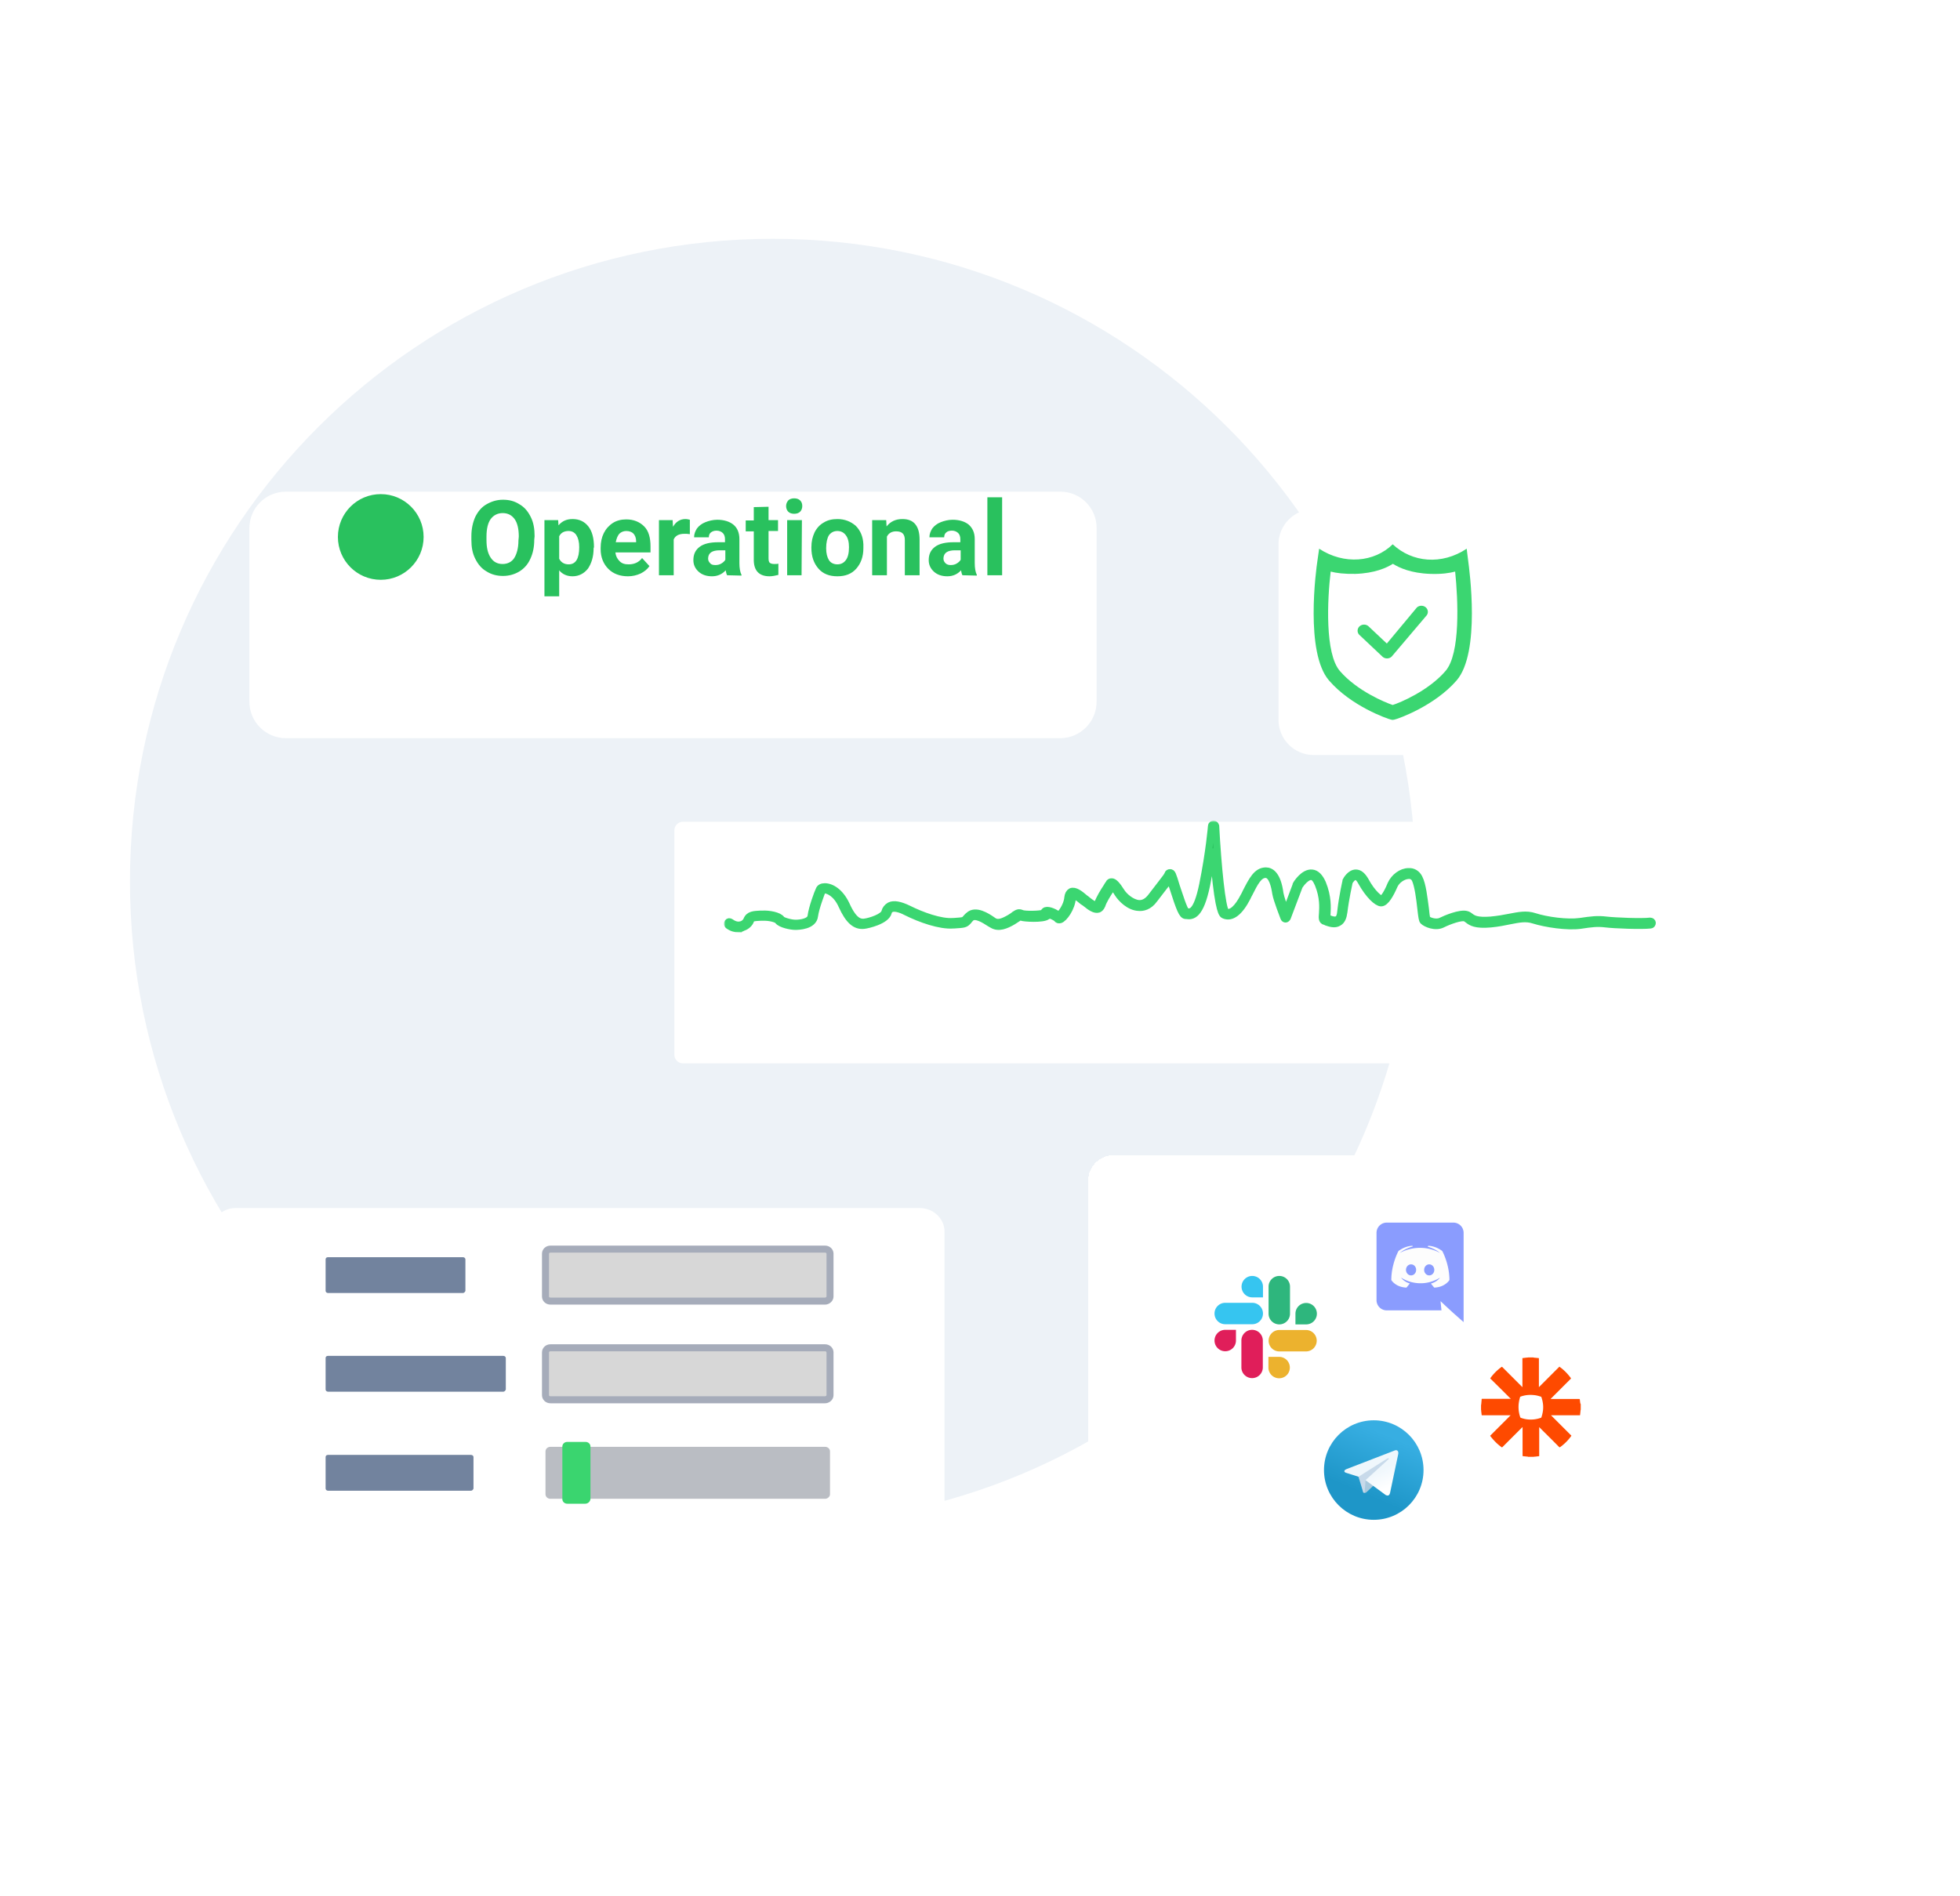 <svg width="558" height="540" fill="none" xmlns="http://www.w3.org/2000/svg"><path d="M220 434c101.068 0 183-81.932 183-183S321.068 68 220 68 37 149.932 37 251s81.932 183 183 183z" fill="#EDF2F7"/><g filter="url(#filter0_d_2425_1061)"><path d="M482.6 214.01H194.4c-1.3 0-2.4 1.1-2.4 2.4v64c0 1.3 1.1 2.4 2.4 2.4h288.3c1.3 0 2.4-1.1 2.4-2.4v-64c-.1-1.4-1.2-2.4-2.5-2.4z" fill="#fff"/></g><mask id="a" maskUnits="userSpaceOnUse" x="206.091" y="233.71" width="266" height="32" fill="#000"><path fill="#fff" d="M206.091 233.71h266v32h-266z"/><path d="M210.2 264.51c-.8 0-1.8-.2-2.9-1-.2-.2-.3-.5-.1-.8.2-.3.5-.3.8-.1 1.4 1 2.4.9 3.1.7.9-.3 1.3-.9 1.5-1.3.6-1.6 2.1-1.6 3.9-1.7h.6c1.8-.1 4.7.4 5.4 1.5.3.4 2.6 1.1 4 1.1 1.5 0 4.2-.4 4.4-2 .3-2.4 1.9-6.7 2.3-7.5.2-.6.8-.9 1.6-.9 1.9 0 4.4 1.5 6.1 5.1 2.1 4.7 3.8 5.1 5.1 5 1.8-.2 5.6-1.5 5.9-2.9.2-.8.7-1.4 1.4-1.8 1.2-.6 3-.2 5.3.9 3.8 1.9 9.2 3.9 12.8 3.6h.2c2.8-.2 2.8-.2 3.4-.9.2-.2.4-.5.8-.8 1.9-1.8 5.1.2 6.8 1.4l.3.2c1.2.8 2.7.2 4.6-.9.6-.4 1-.6 1.3-.9.8-.5 1.2-.8 2.1-.4.9.4 5.4.3 6.2-.1.1-.3.3-.6.6-.7.9-.3 2.9.6 3.7 1.4.6-.4 2.4-2.7 2.6-5.1.1-.9.4-1.4.9-1.7 1.1-.5 2.6.7 4 1.9.2.1.4.3.4.3.1.1.3.2.5.4.5.4 1.8 1.4 2.4 1.2 0 0 .2-.1.3-.4.5-1.4 1.7-3.4 2.5-4.6.3-.5.6-1 .7-1.1.1-.3.4-.5.7-.5.7-.1 1.6.9 2.8 2.8.8 1.3 2.9 3.2 5 3.4 1.3.1 2.5-.6 3.5-1.9 1.3-1.7 2.3-3 3-3.9 1.1-1.4 1.7-2.2 1.8-2.6.1-.3.3-.4.6-.4.6 0 .7.3 1.8 3.9.8 2.3 2.1 6.6 2.8 7.2h.2c1 .2 2.8.6 4.5-7.7 1.9-9.3 2.5-16.7 2.5-16.7 0-.3.3-.5.6-.5s.5.2.6.5c.6 11.3 1.8 23.5 2.9 24.5 1.5.6 3.3-.9 5.2-4.6.2-.3.3-.6.5-1 1.8-3.5 3.1-6.1 5.7-6.1 1.4 0 3.3 1.1 4 6.4.2 1.2 1.1 3.7 1.7 5.3l2.9-7.7v-.1c.2-.4 2.2-3.5 4.5-3.3 1.2.1 2.2 1.1 3 2.9 1.6 3.9 1.4 7 1.3 8.8 0 .4-.1.9 0 1.1.2.1.4.1.6.2.7.3 1.7.6 2.4.2.5-.3.8-1 .9-2.2.5-4.5 1.5-8.7 1.5-8.7v-.1c.1-.2 1.2-2.2 2.8-2.2 1 0 1.8.7 2.6 2 2.2 4.1 4.3 5.4 4.7 5.5.3 0 1.4-1.1 2.7-4.3.9-2 3-3.6 5-3.6 1.3-.1 2.4.6 3 1.8 1 1.9 1.4 5.8 1.8 8.7.1 1.2.3 2.6.4 3 .4.4 2.5 1.3 4 .6 1.4-.7 5.5-2.4 7.3-1.9.5.1.8.4 1.1.6.8.6 1.8 1.3 5.8 1 2.1-.2 3.8-.5 5.3-.8 2.7-.5 4.8-1 7.2-.2 3.4 1.1 9.3 1.9 12.9 1.4 3.4-.5 5-.7 7.5-.4 2.6.3 10.1.6 12.5.3.3 0 .6.2.6.5s-.2.6-.5.6c-2.5.3-10.3 0-12.7-.3-2.5-.3-4-.1-7.3.4-3.7.5-9.8-.4-13.3-1.5-2.2-.7-4.1-.3-6.7.2-1.5.3-3.3.7-5.5.9-4.4.4-5.6-.5-6.5-1.2-.3-.2-.5-.4-.8-.5-1.1-.4-4.5.8-6.5 1.8s-4.7-.2-5.4-.9c-.3-.3-.4-1-.7-3.6-.3-2.8-.8-6.6-1.6-8.3-.4-.8-1.1-1.2-2-1.1-1.5.1-3.3 1.3-4 2.9-1 2.3-2.4 4.9-3.7 4.9-1.1 0-3.5-2.1-5.7-6.1-.4-.7-.9-1.4-1.6-1.4-.8 0-1.6 1.1-1.8 1.6-.1.6-1 4.4-1.5 8.5-.2 1.5-.6 2.5-1.5 3-1.1.7-2.5.2-3.4-.1-.2-.1-.4-.2-.5-.2-.9-.2-.8-1.1-.7-2.3.1-1.7.3-4.6-1.2-8.3-.6-1.4-1.2-2.2-2-2.2-1.3-.1-2.9 1.9-3.4 2.7l-3.4 9c-.1.2-.3.4-.5.4s-.4-.1-.5-.4c-.1-.3-2-5.1-2.3-6.9-.3-2-1-5.4-2.9-5.4s-3.1 2.3-4.7 5.5c-.2.3-.3.6-.5 1-2.2 4.3-4.5 6-6.6 5.1-.5-.2-1.5-.7-2.7-13.3-.2-1.9-.3-3.9-.5-5.6-.4 2.9-1 6.4-1.8 10.4-1.8 8.6-4 8.9-5.8 8.6h-.2c-.9-.1-1.6-1.7-3.6-8l-.8-2.4c-.3.5-.8 1.1-1.5 1.9-.7.9-1.7 2.2-3 3.9-1.5 2.1-3.3 2.4-4.4 2.3-2.7-.1-5-2.5-5.9-3.9-.8-1.3-1.3-1.9-1.6-2.1-.1.2-.3.6-.6 1-.8 1.2-2 3.1-2.4 4.4-.3.7-.7 1-1 1.1-1 .3-2.3-.6-3.4-1.5-.1-.1-.3-.2-.4-.3-.1-.1-.3-.2-.6-.4-1.5-1.3-2.4-1.8-2.8-1.7-.1 0-.2.2-.2.7-.2 2.9-2.4 5.9-3.5 6.2-.4.1-.7 0-.9-.3-.3-.4-1.9-1.1-2.4-1.2 0 .2-.1.4-.4.5-1.2.9-6.4.6-7.3.3-.4-.2-.4-.2-1.1.3-.3.2-.8.5-1.4.9-1.9 1.1-4 2-5.8.9l-.7-.4c-1.4-.9-4.1-2.7-5.4-1.5-.3.3-.6.6-.7.8-.9 1-1.1 1-4.1 1.2h-.2c-3.8.3-9.4-1.7-13.4-3.7-1.9-1-3.5-1.3-4.3-.9-.4.2-.7.5-.8 1-.6 2.4-5.9 3.6-6.9 3.7-2.5.3-4.4-1.4-6.3-5.6-1.6-3.6-4-4.5-5-4.5-.4 0-.6.1-.6.2-.2.5-1.9 4.9-2.2 7.2-.3 2.9-4.6 3-5.5 3-1.2 0-4.2-.6-4.9-1.6-.3-.5-2.4-1.1-4.4-1h-.6c-1.7.1-2.6.1-2.8.9-.3.9-1.2 1.7-2.2 2-.5.3-.9.4-1.3.4z"/></mask><path d="M210.2 264.51c-.8 0-1.8-.2-2.9-1-.2-.2-.3-.5-.1-.8.2-.3.5-.3.8-.1 1.4 1 2.4.9 3.1.7.9-.3 1.3-.9 1.5-1.3.6-1.6 2.1-1.6 3.9-1.7h.6c1.8-.1 4.7.4 5.4 1.5.3.4 2.6 1.1 4 1.1 1.5 0 4.2-.4 4.4-2 .3-2.4 1.9-6.7 2.3-7.5.2-.6.8-.9 1.6-.9 1.9 0 4.4 1.5 6.1 5.1 2.1 4.7 3.8 5.1 5.1 5 1.8-.2 5.6-1.5 5.9-2.9.2-.8.7-1.4 1.4-1.8 1.2-.6 3-.2 5.3.9 3.8 1.9 9.2 3.9 12.8 3.6h.2c2.8-.2 2.8-.2 3.4-.9.2-.2.4-.5.8-.8 1.9-1.8 5.1.2 6.8 1.4l.3.2c1.2.8 2.7.2 4.6-.9.6-.4 1-.6 1.3-.9.8-.5 1.2-.8 2.1-.4.9.4 5.4.3 6.2-.1.1-.3.3-.6.6-.7.9-.3 2.9.6 3.7 1.4.6-.4 2.4-2.7 2.6-5.1.1-.9.4-1.4.9-1.7 1.1-.5 2.6.7 4 1.9.2.1.4.3.4.3.1.1.3.2.5.4.5.4 1.8 1.4 2.4 1.2 0 0 .2-.1.3-.4.5-1.4 1.7-3.4 2.5-4.6.3-.5.6-1 .7-1.1.1-.3.4-.5.7-.5.7-.1 1.6.9 2.8 2.8.8 1.3 2.9 3.2 5 3.4 1.3.1 2.5-.6 3.5-1.9 1.3-1.7 2.3-3 3-3.9 1.1-1.4 1.7-2.2 1.8-2.6.1-.3.3-.4.6-.4.6 0 .7.3 1.8 3.9.8 2.3 2.1 6.6 2.8 7.2h.2c1 .2 2.8.6 4.5-7.7 1.9-9.3 2.5-16.7 2.5-16.7 0-.3.3-.5.6-.5s.5.2.6.5c.6 11.3 1.8 23.5 2.9 24.5 1.5.6 3.3-.9 5.2-4.6.2-.3.3-.6.5-1 1.8-3.5 3.1-6.1 5.7-6.1 1.4 0 3.3 1.1 4 6.4.2 1.2 1.1 3.7 1.7 5.3l2.9-7.7v-.1c.2-.4 2.2-3.5 4.5-3.3 1.2.1 2.2 1.1 3 2.9 1.6 3.9 1.4 7 1.3 8.8 0 .4-.1.9 0 1.1.2.1.4.1.6.2.7.3 1.7.6 2.4.2.5-.3.8-1 .9-2.2.5-4.5 1.5-8.7 1.5-8.7v-.1c.1-.2 1.2-2.2 2.8-2.2 1 0 1.8.7 2.6 2 2.2 4.1 4.3 5.4 4.7 5.5.3 0 1.4-1.1 2.7-4.3.9-2 3-3.6 5-3.6 1.3-.1 2.4.6 3 1.8 1 1.9 1.4 5.8 1.8 8.7.1 1.2.3 2.6.4 3 .4.4 2.5 1.3 4 .6 1.4-.7 5.5-2.4 7.3-1.9.5.1.8.4 1.1.6.8.6 1.8 1.3 5.8 1 2.1-.2 3.8-.5 5.3-.8 2.7-.5 4.8-1 7.2-.2 3.4 1.1 9.3 1.9 12.9 1.4 3.4-.5 5-.7 7.5-.4 2.6.3 10.1.6 12.5.3.3 0 .6.2.6.5s-.2.6-.5.6c-2.5.3-10.3 0-12.7-.3-2.5-.3-4-.1-7.3.4-3.7.5-9.8-.4-13.3-1.5-2.2-.7-4.1-.3-6.7.2-1.5.3-3.3.7-5.5.9-4.4.4-5.6-.5-6.5-1.2-.3-.2-.5-.4-.8-.5-1.1-.4-4.5.8-6.5 1.8s-4.7-.2-5.4-.9c-.3-.3-.4-1-.7-3.6-.3-2.8-.8-6.6-1.6-8.3-.4-.8-1.1-1.2-2-1.1-1.5.1-3.3 1.3-4 2.9-1 2.3-2.4 4.9-3.7 4.9-1.1 0-3.5-2.1-5.7-6.1-.4-.7-.9-1.4-1.6-1.4-.8 0-1.6 1.1-1.8 1.6-.1.6-1 4.4-1.5 8.5-.2 1.5-.6 2.5-1.5 3-1.1.7-2.5.2-3.4-.1-.2-.1-.4-.2-.5-.2-.9-.2-.8-1.1-.7-2.3.1-1.7.3-4.6-1.2-8.3-.6-1.4-1.2-2.2-2-2.2-1.3-.1-2.9 1.9-3.4 2.7l-3.4 9c-.1.2-.3.4-.5.4s-.4-.1-.5-.4c-.1-.3-2-5.1-2.3-6.9-.3-2-1-5.4-2.9-5.4s-3.1 2.3-4.7 5.5c-.2.3-.3.6-.5 1-2.2 4.3-4.5 6-6.6 5.1-.5-.2-1.5-.7-2.7-13.3-.2-1.9-.3-3.9-.5-5.6-.4 2.9-1 6.4-1.8 10.4-1.8 8.6-4 8.9-5.8 8.6h-.2c-.9-.1-1.6-1.7-3.6-8l-.8-2.4c-.3.5-.8 1.1-1.5 1.9-.7.9-1.7 2.2-3 3.9-1.5 2.1-3.3 2.4-4.4 2.3-2.7-.1-5-2.5-5.9-3.9-.8-1.3-1.3-1.9-1.6-2.1-.1.2-.3.6-.6 1-.8 1.2-2 3.1-2.4 4.4-.3.7-.7 1-1 1.1-1 .3-2.3-.6-3.4-1.5-.1-.1-.3-.2-.4-.3-.1-.1-.3-.2-.6-.4-1.5-1.3-2.4-1.8-2.8-1.7-.1 0-.2.2-.2.7-.2 2.9-2.4 5.9-3.5 6.2-.4.1-.7 0-.9-.3-.3-.4-1.9-1.1-2.4-1.2 0 .2-.1.4-.4.5-1.2.9-6.4.6-7.3.3-.4-.2-.4-.2-1.1.3-.3.2-.8.5-1.4.9-1.9 1.1-4 2-5.8.9l-.7-.4c-1.4-.9-4.1-2.7-5.4-1.5-.3.3-.6.6-.7.8-.9 1-1.1 1-4.1 1.2h-.2c-3.8.3-9.4-1.7-13.4-3.7-1.9-1-3.5-1.3-4.3-.9-.4.2-.7.5-.8 1-.6 2.4-5.9 3.6-6.9 3.7-2.5.3-4.4-1.4-6.3-5.6-1.6-3.6-4-4.5-5-4.5-.4 0-.6.1-.6.2-.2.5-1.9 4.9-2.2 7.2-.3 2.9-4.6 3-5.5 3-1.2 0-4.2-.6-4.9-1.6-.3-.5-2.4-1.1-4.4-1h-.6c-1.7.1-2.6.1-2.8.9-.3.9-1.2 1.7-2.2 2-.5.3-.9.4-1.3.4z" fill="#29C15E"/><path d="M210.2 264.51c-.8 0-1.8-.2-2.9-1-.2-.2-.3-.5-.1-.8.2-.3.5-.3.8-.1 1.4 1 2.4.9 3.1.7.9-.3 1.3-.9 1.5-1.3.6-1.6 2.1-1.6 3.9-1.7h.6c1.8-.1 4.7.4 5.4 1.5.3.4 2.6 1.1 4 1.1 1.5 0 4.2-.4 4.4-2 .3-2.4 1.9-6.7 2.3-7.5.2-.6.8-.9 1.6-.9 1.9 0 4.4 1.5 6.1 5.1 2.1 4.7 3.8 5.1 5.1 5 1.8-.2 5.6-1.5 5.9-2.9.2-.8.7-1.4 1.4-1.8 1.2-.6 3-.2 5.3.9 3.8 1.9 9.2 3.9 12.8 3.6h.2c2.8-.2 2.8-.2 3.4-.9.2-.2.4-.5.8-.8 1.9-1.8 5.1.2 6.8 1.4l.3.2c1.2.8 2.7.2 4.6-.9.6-.4 1-.6 1.3-.9.8-.5 1.2-.8 2.1-.4.9.4 5.4.3 6.2-.1.1-.3.3-.6.6-.7.9-.3 2.9.6 3.7 1.4.6-.4 2.4-2.7 2.6-5.1.1-.9.4-1.4.9-1.7 1.1-.5 2.6.7 4 1.9.2.1.4.3.4.3.1.1.3.2.5.4.5.4 1.8 1.4 2.4 1.2 0 0 .2-.1.3-.4.5-1.4 1.7-3.4 2.5-4.6.3-.5.6-1 .7-1.1.1-.3.4-.5.7-.5.7-.1 1.6.9 2.8 2.8.8 1.3 2.9 3.2 5 3.4 1.3.1 2.5-.6 3.5-1.9 1.3-1.7 2.3-3 3-3.9 1.1-1.4 1.7-2.2 1.8-2.6.1-.3.3-.4.6-.4.6 0 .7.3 1.8 3.9.8 2.3 2.1 6.6 2.8 7.2h.2c1 .2 2.8.6 4.5-7.7 1.9-9.3 2.5-16.7 2.5-16.7 0-.3.3-.5.6-.5s.5.2.6.5c.6 11.3 1.8 23.5 2.9 24.5 1.5.6 3.3-.9 5.2-4.6.2-.3.3-.6.5-1 1.8-3.5 3.1-6.1 5.7-6.1 1.4 0 3.3 1.1 4 6.4.2 1.2 1.1 3.7 1.7 5.3l2.9-7.7v-.1c.2-.4 2.2-3.5 4.5-3.3 1.2.1 2.2 1.1 3 2.9 1.6 3.9 1.4 7 1.3 8.8 0 .4-.1.9 0 1.1.2.1.4.1.6.2.7.3 1.7.6 2.4.2.5-.3.8-1 .9-2.2.5-4.5 1.5-8.7 1.5-8.7v-.1c.1-.2 1.2-2.2 2.8-2.2 1 0 1.8.7 2.6 2 2.2 4.1 4.3 5.4 4.7 5.5.3 0 1.4-1.1 2.7-4.3.9-2 3-3.6 5-3.6 1.3-.1 2.4.6 3 1.8 1 1.9 1.4 5.8 1.8 8.7.1 1.2.3 2.6.4 3 .4.4 2.5 1.3 4 .6 1.4-.7 5.5-2.4 7.3-1.9.5.1.8.4 1.1.6.8.6 1.8 1.3 5.8 1 2.1-.2 3.8-.5 5.3-.8 2.7-.5 4.8-1 7.2-.2 3.4 1.1 9.3 1.9 12.9 1.4 3.4-.5 5-.7 7.5-.4 2.6.3 10.1.6 12.5.3.3 0 .6.2.6.5s-.2.6-.5.6c-2.5.3-10.3 0-12.7-.3-2.5-.3-4-.1-7.3.4-3.7.5-9.8-.4-13.3-1.5-2.2-.7-4.1-.3-6.7.2-1.5.3-3.3.7-5.5.9-4.4.4-5.6-.5-6.5-1.2-.3-.2-.5-.4-.8-.5-1.1-.4-4.5.8-6.5 1.8s-4.7-.2-5.4-.9c-.3-.3-.4-1-.7-3.6-.3-2.8-.8-6.6-1.6-8.3-.4-.8-1.1-1.2-2-1.1-1.5.1-3.3 1.3-4 2.9-1 2.3-2.4 4.9-3.7 4.9-1.1 0-3.5-2.1-5.7-6.1-.4-.7-.9-1.4-1.6-1.4-.8 0-1.6 1.1-1.8 1.6-.1.6-1 4.4-1.5 8.5-.2 1.5-.6 2.5-1.5 3-1.1.7-2.5.2-3.4-.1-.2-.1-.4-.2-.5-.2-.9-.2-.8-1.1-.7-2.3.1-1.7.3-4.6-1.2-8.3-.6-1.4-1.2-2.2-2-2.2-1.3-.1-2.9 1.9-3.4 2.7l-3.4 9c-.1.2-.3.4-.5.4s-.4-.1-.5-.4c-.1-.3-2-5.1-2.3-6.9-.3-2-1-5.4-2.9-5.4s-3.1 2.3-4.7 5.5c-.2.3-.3.6-.5 1-2.2 4.3-4.5 6-6.6 5.1-.5-.2-1.5-.7-2.7-13.3-.2-1.9-.3-3.9-.5-5.6-.4 2.9-1 6.4-1.8 10.4-1.8 8.6-4 8.9-5.8 8.6h-.2c-.9-.1-1.6-1.7-3.6-8l-.8-2.4c-.3.5-.8 1.1-1.5 1.9-.7.9-1.7 2.2-3 3.9-1.5 2.1-3.3 2.4-4.4 2.3-2.7-.1-5-2.5-5.9-3.9-.8-1.3-1.3-1.9-1.6-2.1-.1.2-.3.6-.6 1-.8 1.2-2 3.1-2.4 4.4-.3.7-.7 1-1 1.1-1 .3-2.3-.6-3.4-1.5-.1-.1-.3-.2-.4-.3-.1-.1-.3-.2-.6-.4-1.5-1.3-2.4-1.8-2.8-1.7-.1 0-.2.2-.2.7-.2 2.9-2.4 5.9-3.5 6.2-.4.1-.7 0-.9-.3-.3-.4-1.9-1.1-2.4-1.2 0 .2-.1.4-.4.5-1.2.9-6.4.6-7.3.3-.4-.2-.4-.2-1.1.3-.3.2-.8.5-1.4.9-1.9 1.1-4 2-5.8.9l-.7-.4c-1.4-.9-4.1-2.7-5.4-1.5-.3.3-.6.6-.7.8-.9 1-1.1 1-4.1 1.2h-.2c-3.8.3-9.4-1.7-13.4-3.7-1.9-1-3.5-1.3-4.3-.9-.4.2-.7.5-.8 1-.6 2.4-5.9 3.6-6.9 3.7-2.5.3-4.4-1.4-6.3-5.6-1.6-3.6-4-4.5-5-4.5-.4 0-.6.1-.6.2-.2.5-1.9 4.9-2.2 7.2-.3 2.9-4.6 3-5.5 3-1.2 0-4.2-.6-4.9-1.6-.3-.5-2.4-1.1-4.4-1h-.6c-1.7.1-2.6.1-2.8.9-.3.9-1.2 1.7-2.2 2-.5.3-.9.4-1.3.4z" stroke="#3BD671" stroke-width="2" mask="url(#a)"/><g filter="url(#filter1_d_2425_1061)"><path d="M301.9 120.01H81.4c-5.8 0-10.4 4.7-10.4 10.4v49.4c0 5.8 4.7 10.4 10.4 10.4h220.4c5.8 0 10.4-4.7 10.4-10.4v-49.3c.1-5.8-4.6-10.5-10.3-10.5z" fill="#fff"/></g><path d="M108.399 165.11c6.738 0 12.2-5.462 12.2-12.2 0-6.738-5.462-12.2-12.2-12.2-6.738 0-12.2 5.462-12.2 12.2 0 6.738 5.462 12.2 12.2 12.2zm43.7-11.4c0 2.1-.4 3.9-1.1 5.4-.7 1.6-1.8 2.8-3.1 3.6-1.3.8-2.9 1.3-4.7 1.3-1.7 0-3.3-.4-4.7-1.3-1.4-.8-2.4-2-3.2-3.6-.8-1.6-1.1-3.3-1.1-5.4v-1c0-2.1.4-3.9 1.1-5.5.8-1.6 1.8-2.8 3.2-3.6 1.4-.8 2.9-1.3 4.7-1.3 1.8 0 3.3.4 4.7 1.3 1.4.8 2.4 2 3.2 3.6.8 1.6 1.1 3.4 1.1 5.5l-.1 1zm-4.4-.9c0-2.2-.4-3.9-1.2-5-.8-1.1-1.9-1.7-3.4-1.7-1.4 0-2.6.6-3.4 1.7-.8 1.1-1.2 2.8-1.2 5v1c0 2.2.4 3.8 1.2 5 .8 1.2 1.9 1.8 3.4 1.8 1.4 0 2.6-.6 3.3-1.7.7-1.1 1.2-2.8 1.2-5l.1-1.1zm21.3 3.3c0 2.4-.6 4.3-1.6 5.8-1.1 1.4-2.6 2.2-4.4 2.2-1.6 0-2.9-.6-3.8-1.7v7.4h-4.2v-21.7h3.9l.1 1.5c1-1.2 2.3-1.8 4-1.8 1.9 0 3.4.7 4.5 2.1 1.1 1.4 1.6 3.4 1.6 5.9l-.1.3zm-4.1-.3c0-1.5-.3-2.6-.8-3.4-.5-.8-1.3-1.2-2.2-1.2-1.3 0-2.2.5-2.7 1.5v6.4c.5 1 1.4 1.6 2.7 1.6 2 0 3-1.6 3-4.9zm13.9 8.3c-2.3 0-4.2-.7-5.6-2.1-1.4-1.4-2.2-3.3-2.2-5.6v-.4c0-1.6.3-3 .9-4.2.6-1.2 1.5-2.2 2.6-2.9 1.1-.7 2.4-1 3.8-1 2.1 0 3.8.7 5.1 2 1.3 1.3 1.8 3.3 1.8 5.7v1.7h-10c.1 1 .5 1.8 1.2 2.5s1.5.9 2.6.9c1.6 0 2.9-.6 3.8-1.8l2.1 2.3c-.6.9-1.5 1.6-2.5 2.1-1.1.5-2.3.8-3.6.8zm-.5-12.9c-.8 0-1.5.3-2 .8-.5.6-.8 1.4-1 2.4h5.8v-.3c0-.9-.3-1.7-.8-2.2-.4-.4-1.1-.7-2-.7zm18.1.9c-.6-.1-1.1-.1-1.5-.1-1.6 0-2.6.5-3.1 1.6v10.2h-4.2v-15.7h3.9l.1 1.9c.8-1.4 2-2.2 3.5-2.2.5 0 .9.1 1.3.2v4.1zm10.6 11.7c-.2-.4-.3-.8-.4-1.4-1 1.1-2.3 1.7-3.9 1.7-1.5 0-2.8-.4-3.8-1.3s-1.5-2-1.5-3.3c0-1.7.6-2.9 1.8-3.8 1.2-.9 3-1.3 5.3-1.3h1.9v-.9c0-.7-.2-1.3-.6-1.7-.4-.4-1-.7-1.8-.7-.7 0-1.2.2-1.6.5-.4.3-.6.8-.6 1.4h-4.2c0-.9.3-1.7.8-2.5.6-.8 1.4-1.4 2.4-1.8 1-.4 2.2-.7 3.4-.7 1.9 0 3.5.5 4.6 1.4 1.1.9 1.7 2.3 1.7 4.1v6.8c0 1.5.2 2.6.6 3.4v.2l-4.1-.1zm-3.4-2.9c.6 0 1.2-.1 1.7-.4.5-.3.9-.6 1.2-1.1v-2.7h-1.6c-2.1 0-3.2.7-3.3 2.2v.2c0 .5.2.9.6 1.3.2.3.7.5 1.4.5zm15.2-16.6v3.8h2.7v3.1h-2.7v7.8c0 .6.1 1 .3 1.2.2.2.6.4 1.3.4.5 0 .9 0 1.2-.1v3.2c-.8.2-1.7.4-2.5.4-2.9 0-4.4-1.5-4.5-4.4v-8.4h-2.3v-3.1h2.3v-3.8l4.2-.1zm5-.2c0-.6.2-1.1.6-1.6.4-.4 1-.6 1.7-.6s1.3.2 1.7.6c.4.4.6.9.6 1.6 0 .6-.2 1.2-.6 1.6-.4.4-1 .6-1.7.6s-1.3-.2-1.7-.6c-.4-.4-.6-1-.6-1.6zm4.4 19.7h-4.1v-15.7h4.2l-.1 15.7zm2.8-8c0-1.6.3-2.9.9-4.2.6-1.2 1.5-2.2 2.6-2.8 1.1-.7 2.4-1 3.9-1 2.1 0 3.8.7 5.2 1.9 1.3 1.3 2.1 3 2.2 5.3v1.1c0 2.4-.7 4.3-2 5.8s-3.1 2.2-5.4 2.2c-2.3 0-4.1-.7-5.4-2.2-1.3-1.5-2-3.4-2-5.9v-.2zm4.2.3c0 1.5.3 2.6.8 3.4.5.8 1.4 1.2 2.4 1.2s1.8-.4 2.4-1.2c.6-.8.9-2 .9-3.7 0-1.5-.3-2.6-.9-3.4-.6-.8-1.4-1.2-2.4-1.2s-1.8.4-2.4 1.2c-.5.8-.8 2.1-.8 3.7zm17.1-8l.1 1.8c1.1-1.4 2.6-2.1 4.5-2.1 1.7 0 2.9.5 3.7 1.5.8 1 1.2 2.4 1.2 4.4v10.1h-4.2v-10c0-.9-.2-1.5-.6-1.9-.4-.4-1-.6-1.9-.6-1.2 0-2.1.5-2.6 1.5v11h-4.2v-15.7h4zm21.7 15.7c-.2-.4-.3-.8-.4-1.4-1 1.1-2.3 1.7-3.9 1.7-1.5 0-2.8-.4-3.8-1.3s-1.5-2-1.5-3.3c0-1.7.6-2.9 1.8-3.8 1.2-.9 3-1.3 5.3-1.3h1.9v-.9c0-.7-.2-1.3-.6-1.7-.4-.4-1-.7-1.8-.7-.7 0-1.3.2-1.6.5-.4.3-.6.8-.6 1.4h-4.2c0-.9.3-1.7.8-2.5.6-.8 1.4-1.4 2.4-1.8 1-.4 2.2-.7 3.4-.7 1.9 0 3.5.5 4.6 1.4 1.1 1 1.7 2.3 1.7 4.1v6.8c0 1.5.2 2.6.6 3.4v.2l-4.1-.1zm-3.4-2.9c.6 0 1.2-.1 1.7-.4.5-.3.9-.6 1.2-1.1v-2.7h-1.6c-2.1 0-3.2.7-3.3 2.2v.2c0 .5.2.9.6 1.3.3.3.8.5 1.4.5zm14.7 2.9h-4.2v-22.2h4.2v22.2z" fill="#29C15E"/><g filter="url(#filter2_d_2425_1061)"><rect x="309.809" y="305.01" width="176.175" height="122.99" rx="7.192" fill="#fff" shape-rendering="crispEdges"/><g clip-path="url(#clip0_2425_1061)"><g clip-path="url(#clip1_2425_1061)"><g clip-path="url(#clip2_2425_1061)"><path fill-rule="evenodd" clip-rule="evenodd" d="M450.025 375.916v1.594c-.044 0-.044.044-.044.044l-.133 1.328c-.044.178 0 .178-.177.178h-8.103l.531.531 5.225 5.225c.045.044.045.088 0 .133a13.628 13.628 0 01-3.188 3.188c-.088.044-.133.044-.221 0-1.86-1.904-3.764-3.764-5.624-5.624-.044-.044-.044-.088-.088-.088v8.147c0 .089 0 .133-.089.133-.354.044-.752.088-1.107.133-.133 0-.265 0-.398.044h-1.594c0-.044-.045-.044-.045-.044l-1.328-.133c-.133 0-.177-.044-.177-.177v-7.97c0-.045 0-.089-.044-.133-.045.044-.045.088-.089.088l-5.623 5.624c-.089.088-.133.088-.222 0-1.239-.886-2.258-1.949-3.188-3.144-.044-.089-.044-.133 0-.177l3.985-3.985 1.683-1.683c.044-.044.089-.044.089-.088h-8.148c-.044 0-.088 0-.088-.089-.045-.354-.089-.753-.133-1.107 0-.133 0-.266-.044-.354v-1.417c.044-.044.044-.089.044-.089.044-.487.088-1.018.133-1.505 0-.133.044-.133.177-.133h8.103a.344.344 0 00-.177-.177c-1.86-1.86-3.72-3.72-5.624-5.579-.044-.044-.044-.089 0-.133a13.628 13.628 0 013.188-3.188c.089-.044.133-.044.177 0l5.668 5.668c.044.044.044.088.089.088v-8.147c0-.089 0-.133.088-.133.355-.044.753-.089 1.107-.133.133 0 .266 0 .399-.044h1.55c0 .044.044 0 .044.044.443.044.93.089 1.372.133.133 0 .133.044.133.177v8.103l.089-.088 5.667-5.668c.089-.089.133-.089.178 0 1.239.885 2.258 1.948 3.143 3.144.045.088.089.133 0 .221l-5.623 5.623c-.044.045-.089.045-.089.133h8.103c.133 0 .133.045.178.133.044.354.088.753.132 1.107.089.044.089.177.133.266zm-17.711.708a9.06 9.06 0 00.487 2.967.597.597 0 00.133.177c.752.266 1.505.443 2.258.487a8.484 8.484 0 003.498-.487c.088-.044.133-.044.133-.133.221-.62.354-1.24.443-1.86.177-1.328 0-2.612-.443-3.896-.045-.089-.089-.133-.177-.133-.665-.221-1.329-.398-1.993-.443-1.284-.132-2.568 0-3.764.443-.088.044-.088.044-.132.133-.266.886-.443 1.86-.443 2.745z" fill="#FE4A00"/></g></g></g><g clip-path="url(#clip3_2425_1061)"><g clip-path="url(#clip4_2425_1061)"><g clip-path="url(#clip5_2425_1061)"><path d="M391.101 408.823c7.825 0 14.169-6.344 14.169-14.169 0-7.826-6.344-14.17-14.169-14.17-7.826 0-14.169 6.344-14.169 14.17 0 7.825 6.343 14.169 14.169 14.169z" fill="url(#paint0_linear_2425_1061)"/><path d="M388.488 401.162c-.443 0-.399-.177-.532-.619l-1.328-4.428 10.405-6.155" fill="#C8DAEA"/><path d="M388.488 401.162c.355 0 .532-.177.709-.354l1.904-1.815-2.347-1.417" fill="#A9C9DD"/><path d="M388.754 397.531l5.712 4.207c.665.354 1.107.177 1.284-.62l2.303-10.937c.221-.974-.354-1.373-.974-1.107l-13.638 5.269c-.93.354-.93.886-.177 1.107l3.498 1.107 8.103-5.136c.398-.222.753-.089.443.133" fill="url(#paint1_linear_2425_1061)"/></g></g></g><g clip-path="url(#clip6_2425_1061)"><g clip-path="url(#clip7_2425_1061)"><g clip-path="url(#clip8_2425_1061)"><path d="M416.683 327.107v25.419c-3.57-3.154-2.428-2.11-6.575-5.965l.27 2.621h-15.587a2.91 2.91 0 01-2.904-2.918v-19.157a2.912 2.912 0 012.904-2.919h18.987a2.912 2.912 0 012.905 2.919z" fill="#8A9CFE"/><path d="M410.604 332.278c-2.04-1.53-3.982-1.487-3.982-1.487l-.198.226c2.409.737 3.528 1.8 3.528 1.8-3.366-1.845-7.319-1.845-10.584-.411-.525.241-.836.411-.836.411s1.176-1.119 3.726-1.856l-.141-.17s-1.942-.043-3.982 1.487c0 0-2.04 3.699-2.04 8.261 0 0 1.19 2.055 4.321 2.154 0 0 .525-.638.95-1.176-1.8-.539-2.48-1.672-2.48-1.672.209.146.552.335.581.354 2.392 1.339 5.789 1.778 8.842.496a8.151 8.151 0 001.629-.836s-.708 1.162-2.565 1.686c.426.538.936 1.148.936 1.148 3.131-.099 4.335-2.154 4.335-2.154 0-4.562-2.04-8.261-2.04-8.261zm-8.884 6.943c-.794 0-1.445-.708-1.445-1.572 0-.865.637-1.573 1.445-1.573s1.459.708 1.445 1.573c0 .864-.637 1.572-1.445 1.572zm5.172 0c-.794 0-1.446-.708-1.446-1.572 0-.865.638-1.573 1.446-1.573.807 0 1.445.708 1.445 1.573 0 .864-.638 1.572-1.445 1.572z" fill="#FDFDFD"/></g></g></g><g clip-path="url(#clip9_2425_1061)"><g clip-path="url(#clip10_2425_1061)"><path d="M351.868 357.772a3.05 3.05 0 11-3.051-3.05h3.051v3.05zm1.548 0a3.047 3.047 0 013.051-3.05 3.05 3.05 0 013.05 3.05v7.65a3.05 3.05 0 11-6.101 0v-7.65z" fill="#E01E5A"/><path d="M356.512 345.479a3.054 3.054 0 01-2.818-1.883 3.05 3.05 0 013.986-3.986 3.055 3.055 0 011.883 2.818v3.051h-3.051zm0 1.548a3.05 3.05 0 110 6.101h-7.695a3.05 3.05 0 110-6.101h7.695z" fill="#36C5F0"/><path d="M368.806 350.123a3.054 3.054 0 011.883-2.818 3.048 3.048 0 014.159 2.223 3.049 3.049 0 01-2.992 3.646h-3.05v-3.051zm-1.548 0a3.051 3.051 0 01-6.102 0v-7.695a3.051 3.051 0 016.102 0v7.695z" fill="#2EB67D"/><path d="M364.162 362.417a3.054 3.054 0 012.818 1.883 3.05 3.05 0 01-3.985 3.986 3.054 3.054 0 01-1.884-2.818v-3.051h3.051zm0-1.548a3.051 3.051 0 010-6.101h7.649a3.053 3.053 0 013.051 3.05 3.05 3.05 0 01-3.051 3.051h-7.649z" fill="#ECB22E"/></g></g></g><g filter="url(#filter3_d_2425_1061)"><path d="M363.985 130c0-5.523 4.478-10 10-10h45.052c5.523 0 10 4.477 10 10v50c0 5.523-4.477 10-10 10h-45.052c-5.522 0-10-4.477-10-10v-50z" fill="#fff"/><path d="M417.971 134.6l-.418-3.346c-7.1 4.72-15.512 3.943-21.06-1.254-5.25 5.137-13.842 5.914-20.941 1.254l-.478 3.346c-.417 2.688-3.579 26.224 3.282 34.169 6.264 7.288 16.586 10.932 17.719 11.171l.418.06.417-.06c1.194-.239 11.515-3.942 17.779-11.171 6.861-7.945 3.64-31.481 3.282-34.169zm-6.444 31.481c-4.892 5.675-12.946 9.021-15.034 9.678-2.148-.717-10.143-4.003-15.035-9.678-4.296-4.958-3.58-20.31-2.625-28.315 1.551.418 3.878.717 7.04.657 5.489-.179 8.89-1.732 10.679-2.867 1.79 1.135 5.191 2.688 10.68 2.867 3.162.119 5.489-.239 7.04-.657.835 8.064 1.551 23.357-2.745 28.315z" fill="#3BD671"/><path d="M403.391 147.978c.346-.31.806-.481 1.283-.478.477.003.934.181 1.275.496.34.315.538.743.55 1.193.013.449-.16.886-.483 1.217l-9.789 11.54a1.83 1.83 0 01-.597.403 1.954 1.954 0 01-1.44.025 1.853 1.853 0 01-.613-.382l-6.491-6.119a1.745 1.745 0 01-.427-.563 1.645 1.645 0 01-.025-1.355c.092-.216.23-.412.405-.577.175-.165.383-.295.612-.382a1.945 1.945 0 011.438.024c.226.095.429.231.597.402l5.138 4.84 8.521-10.233a.47.47 0 01.049-.051h-.003z" fill="#3BD671"/></g><g filter="url(#filter4_d_2425_1061)"><path d="M261.8 324.01H67.1c-3.9 0-7.1 3.1-7.1 6.9v122c0 3.8 3.2 6.9 7.1 6.9h194.7c3.9 0 7.1-3.1 7.1-6.9v-122c.1-3.8-3.1-6.9-7.1-6.9z" fill="#fff"/></g><path d="M234.9 370.51h-78.2c-.8 0-1.4-.6-1.4-1.3v-12.2c0-.7.6-1.3 1.4-1.3h78.2c.8 0 1.4.6 1.4 1.3v12.2c0 .7-.7 1.3-1.4 1.3zm0 28.1h-78.2c-.8 0-1.4-.6-1.4-1.3v-12.2c0-.7.6-1.3 1.4-1.3h78.2c.8 0 1.4.6 1.4 1.3v12.2c0 .7-.7 1.3-1.4 1.3z" fill="#D7D7D7" stroke="#A6ACBA" stroke-width="2" stroke-miterlimit="10"/><path d="M131.8 368.21H93.4c-.4 0-.7-.3-.7-.6v-9c0-.4.3-.6.7-.6h38.4c.4 0 .7.3.7.6v9c-.1.3-.4.6-.7.6zm11.5 28.1H93.4c-.4 0-.7-.3-.7-.6v-9c0-.4.3-.6.7-.6h49.9c.4 0 .7.3.7.6v9c-.1.3-.4.6-.7.6z" fill="#72839E"/><path opacity=".4" d="M234.9 426.81h-78.2c-.8 0-1.4-.6-1.4-1.3v-12.2c0-.7.6-1.3 1.4-1.3h78.2c.8 0 1.4.6 1.4 1.3v12.2c0 .7-.7 1.3-1.4 1.3z" fill="#535A6A"/><path d="M166.6 428.21h-5.1c-.8 0-1.4-.6-1.4-1.3v-15c0-.7.6-1.3 1.4-1.3h5.2c.8 0 1.4.6 1.4 1.3v15c-.1.7-.7 1.3-1.5 1.3z" fill="#3AD56F"/><path d="M134.1 424.51H93.4c-.4 0-.7-.3-.7-.6v-9c0-.4.3-.6.7-.6h40.7c.4 0 .7.3.7.6v9c-.1.3-.4.6-.7.6z" fill="#72839E"/><defs><clipPath id="clip0_2425_1061"><path fill="#fff" transform="translate(421.688 362.543)" d="M0 0h28.338v28.338H0z"/></clipPath><clipPath id="clip1_2425_1061"><path fill="#fff" transform="translate(421.688 362.543)" d="M0 0h28.338v28.338H0z"/></clipPath><clipPath id="clip2_2425_1061"><path fill="#fff" transform="translate(421.688 362.543)" d="M0 0h28.338v28.338H0z"/></clipPath><clipPath id="clip3_2425_1061"><path fill="#fff" transform="translate(376.932 380.484)" d="M0 0h28.338v28.338H0z"/></clipPath><clipPath id="clip4_2425_1061"><path fill="#fff" transform="translate(376.932 380.484)" d="M0 0h28.338v28.338H0z"/></clipPath><clipPath id="clip5_2425_1061"><path fill="#fff" transform="translate(376.932 380.484)" d="M0 0h28.338v28.338H0z"/></clipPath><clipPath id="clip6_2425_1061"><path fill="#fff" transform="translate(390.116 324.188)" d="M0 0h28.338v28.338H0z"/></clipPath><clipPath id="clip7_2425_1061"><path fill="#fff" transform="translate(390.116 324.188)" d="M0 0h28.338v28.338H0z"/></clipPath><clipPath id="clip8_2425_1061"><path fill="#fff" transform="translate(390.116 324.188)" d="M0 0h28.338v28.338H0z"/></clipPath><clipPath id="clip9_2425_1061"><path fill="#fff" transform="translate(345.767 339.377)" d="M0 0h29.141v29.141H0z"/></clipPath><clipPath id="clip10_2425_1061"><path fill="#fff" transform="translate(345.767 339.377)" d="M0 0h29.141v29.141H0z"/></clipPath><filter id="filter0_d_2425_1061" x="132" y="174.01" width="413.1" height="188.8" filterUnits="userSpaceOnUse" color-interpolation-filters="sRGB"><feFlood flood-opacity="0" result="BackgroundImageFix"/><feColorMatrix in="SourceAlpha" values="0 0 0 0 0 0 0 0 0 0 0 0 0 0 0 0 0 0 127 0" result="hardAlpha"/><feOffset dy="20"/><feGaussianBlur stdDeviation="30"/><feComposite in2="hardAlpha" operator="out"/><feColorMatrix values="0 0 0 0 0 0 0 0 0 0 0 0 0 0 0 0 0 0 0.1 0"/><feBlend in2="BackgroundImageFix" result="effect1_dropShadow_2425_1061"/><feBlend in="SourceGraphic" in2="effect1_dropShadow_2425_1061" result="shape"/></filter><filter id="filter1_d_2425_1061" x="11" y="80.01" width="361.201" height="190.2" filterUnits="userSpaceOnUse" color-interpolation-filters="sRGB"><feFlood flood-opacity="0" result="BackgroundImageFix"/><feColorMatrix in="SourceAlpha" values="0 0 0 0 0 0 0 0 0 0 0 0 0 0 0 0 0 0 127 0" result="hardAlpha"/><feOffset dy="20"/><feGaussianBlur stdDeviation="30"/><feComposite in2="hardAlpha" operator="out"/><feColorMatrix values="0 0 0 0 0 0 0 0 0 0 0 0 0 0 0 0 0 0 0.1 0"/><feBlend in2="BackgroundImageFix" result="effect1_dropShadow_2425_1061"/><feBlend in="SourceGraphic" in2="effect1_dropShadow_2425_1061" result="shape"/></filter><filter id="filter2_d_2425_1061" x="237.892" y="257.066" width="320.007" height="266.822" filterUnits="userSpaceOnUse" color-interpolation-filters="sRGB"><feFlood flood-opacity="0" result="BackgroundImageFix"/><feColorMatrix in="SourceAlpha" values="0 0 0 0 0 0 0 0 0 0 0 0 0 0 0 0 0 0 127 0" result="hardAlpha"/><feOffset dy="23.972"/><feGaussianBlur stdDeviation="35.958"/><feComposite in2="hardAlpha" operator="out"/><feColorMatrix values="0 0 0 0 0 0 0 0 0 0 0 0 0 0 0 0 0 0 0.1 0"/><feBlend in2="BackgroundImageFix" result="effect1_dropShadow_2425_1061"/><feBlend in="SourceGraphic" in2="effect1_dropShadow_2425_1061" result="shape"/></filter><filter id="filter3_d_2425_1061" x="288.985" y="70" width="215.052" height="220" filterUnits="userSpaceOnUse" color-interpolation-filters="sRGB"><feFlood flood-opacity="0" result="BackgroundImageFix"/><feColorMatrix in="SourceAlpha" values="0 0 0 0 0 0 0 0 0 0 0 0 0 0 0 0 0 0 127 0" result="hardAlpha"/><feOffset dy="25"/><feGaussianBlur stdDeviation="37.5"/><feComposite in2="hardAlpha" operator="out"/><feColorMatrix values="0 0 0 0 0 0 0 0 0 0 0 0 0 0 0 0 0 0 0.1 0"/><feBlend in2="BackgroundImageFix" result="effect1_dropShadow_2425_1061"/><feBlend in="SourceGraphic" in2="effect1_dropShadow_2425_1061" result="shape"/></filter><filter id="filter4_d_2425_1061" x="0" y="284.01" width="328.902" height="255.8" filterUnits="userSpaceOnUse" color-interpolation-filters="sRGB"><feFlood flood-opacity="0" result="BackgroundImageFix"/><feColorMatrix in="SourceAlpha" values="0 0 0 0 0 0 0 0 0 0 0 0 0 0 0 0 0 0 127 0" result="hardAlpha"/><feOffset dy="20"/><feGaussianBlur stdDeviation="30"/><feComposite in2="hardAlpha" operator="out"/><feColorMatrix values="0 0 0 0 0 0 0 0 0 0 0 0 0 0 0 0 0 0 0.1 0"/><feBlend in2="BackgroundImageFix" result="effect1_dropShadow_2425_1061"/><feBlend in="SourceGraphic" in2="effect1_dropShadow_2425_1061" result="shape"/></filter><linearGradient id="paint0_linear_2425_1061" x1="395.37" y1="384.88" x2="388.253" y2="401.486" gradientUnits="userSpaceOnUse"><stop stop-color="#37AEE2"/><stop offset="1" stop-color="#1E96C8"/></linearGradient><linearGradient id="paint1_linear_2425_1061" x1="391.963" y1="394.988" x2="394.225" y2="400.125" gradientUnits="userSpaceOnUse"><stop stop-color="#EFF7FC"/><stop offset="1" stop-color="#fff"/></linearGradient></defs></svg>